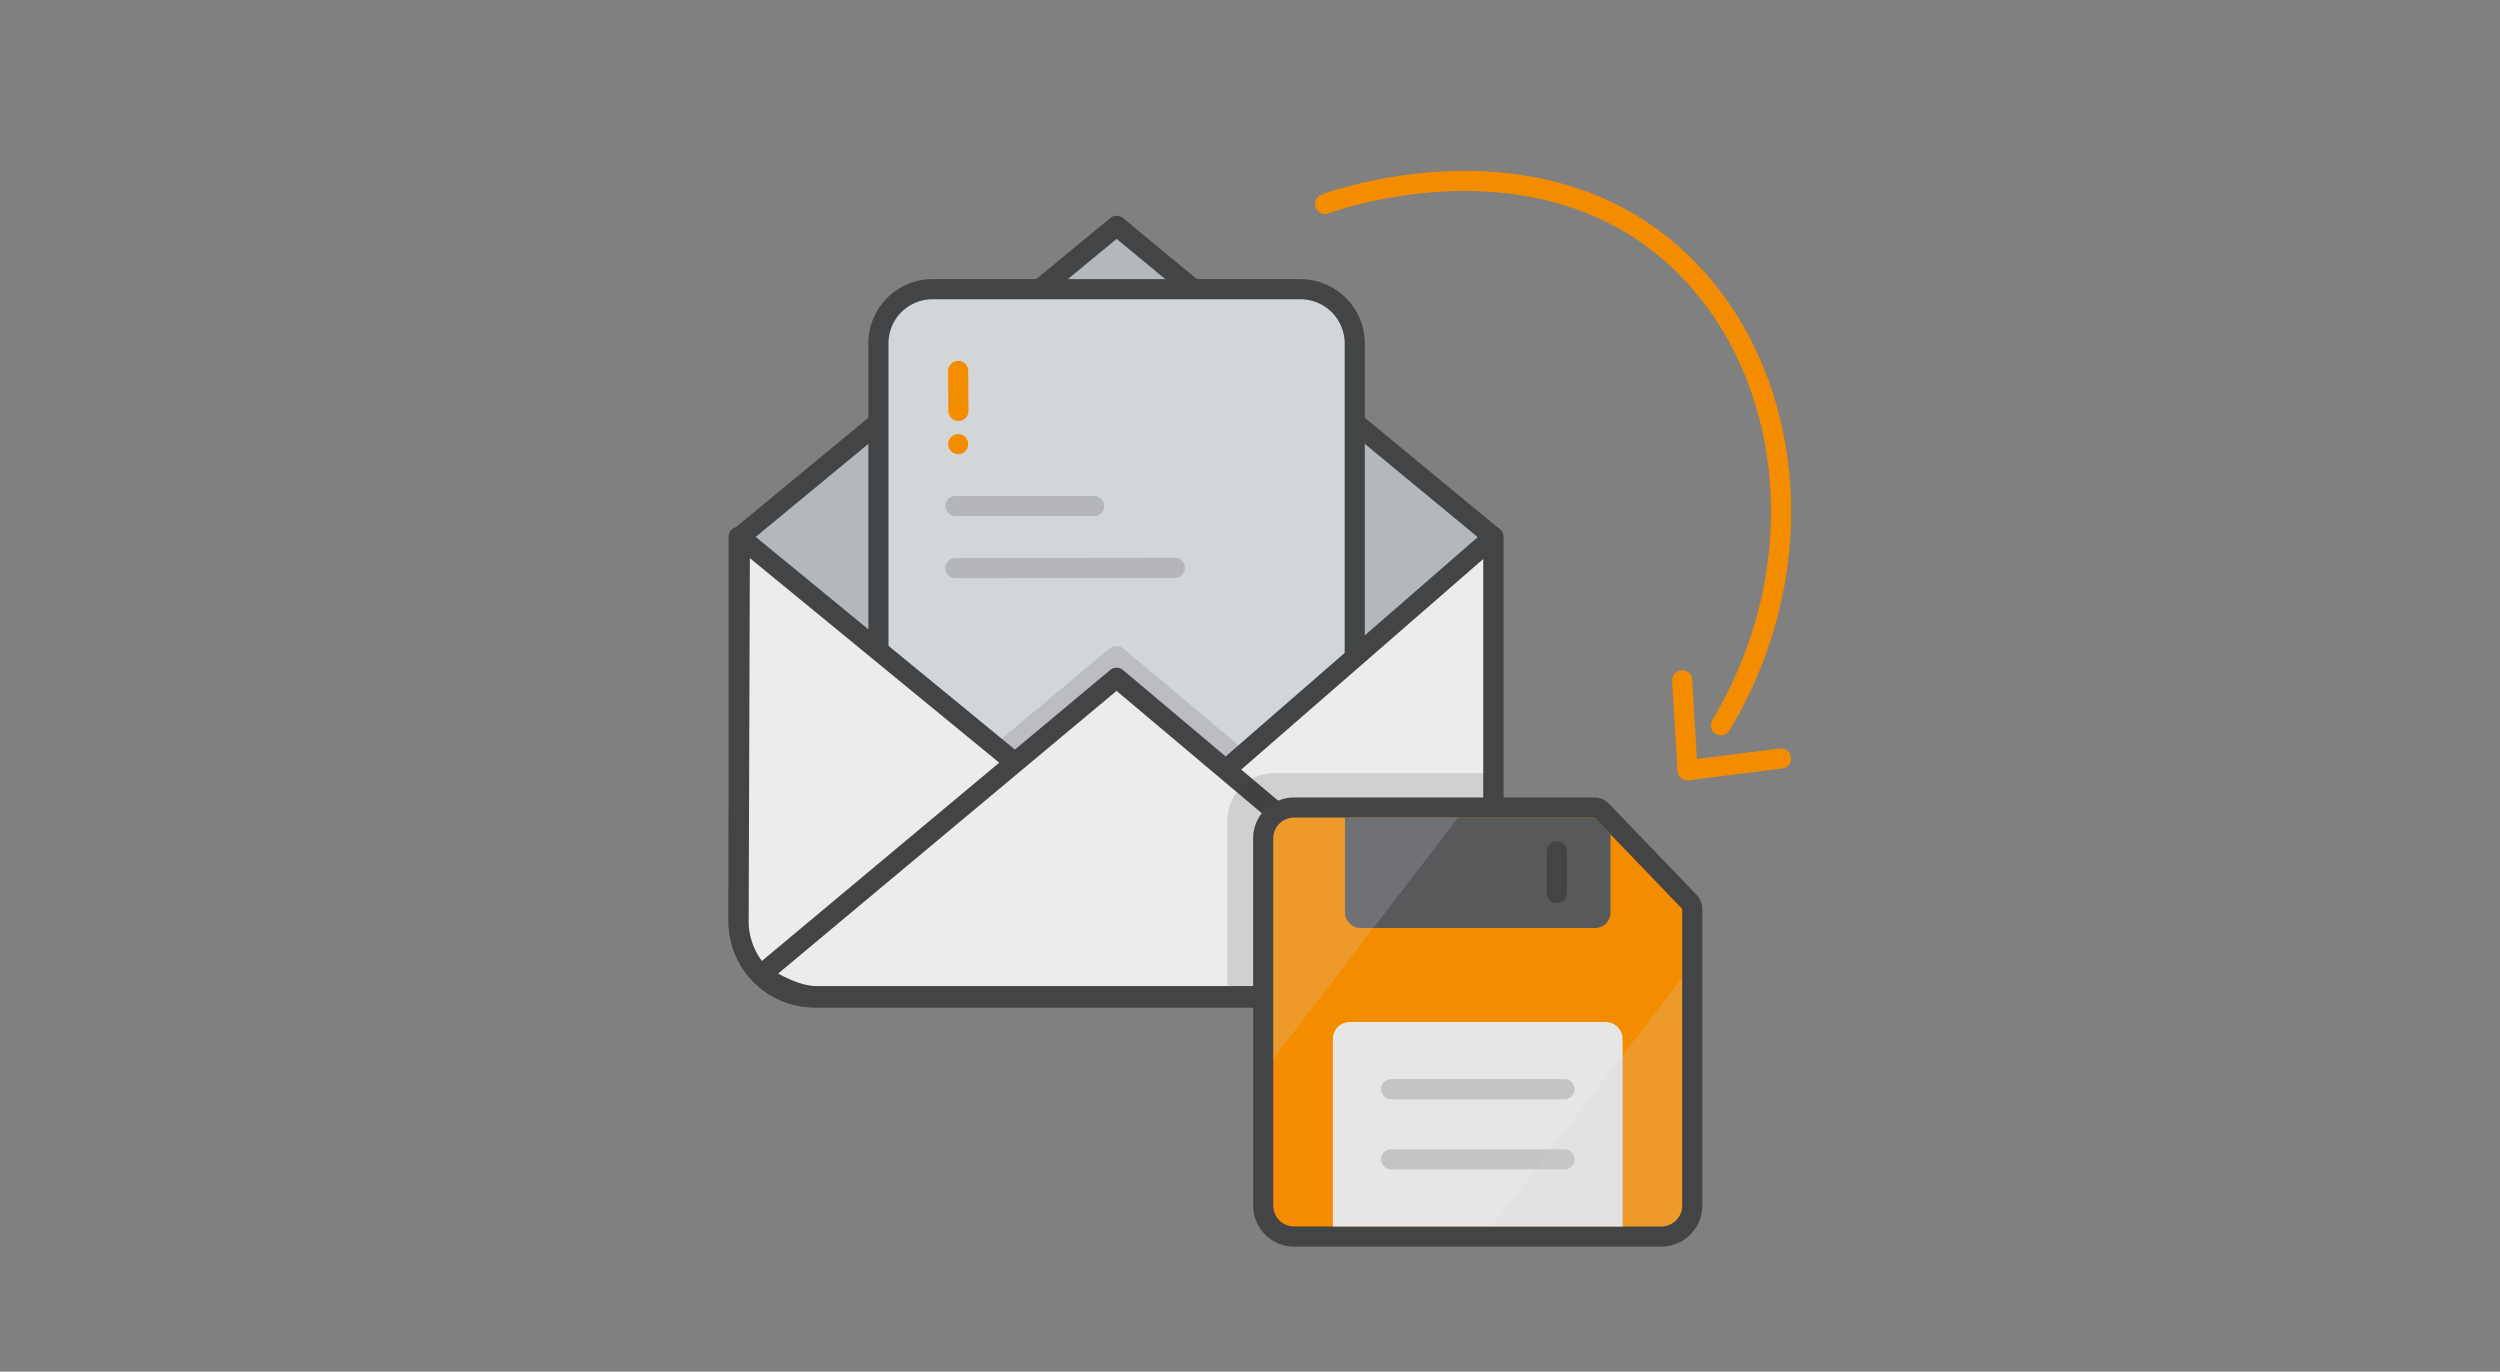<svg id="Laag_1" data-name="Laag 1" xmlns="http://www.w3.org/2000/svg" viewBox="0 0 994.1 545.4">
  <rect x="0" y="0" width="994.1" height="545.4" fill="#808080" stroke="none"/>
  <defs>
    <style>
      .cls-1 {
        fill: #b5b8bb;
      }

      .cls-1, .cls-11, .cls-2, .cls-6 {
        stroke: #424445;
      }

      .cls-1, .cls-11, .cls-14, .cls-2, .cls-3, .cls-4, .cls-6 {
        stroke-linecap: round;
        stroke-linejoin: round;
        stroke-width: 8px;
      }

      .cls-12, .cls-2 {
        fill: #d3d6d9;
      }

      .cls-13, .cls-14, .cls-3 {
        fill: none;
      }

      .cls-3 {
        stroke: #000;
      }

      .cls-3, .cls-5 {
        opacity: 0.15;
      }

      .cls-4, .cls-8 {
        fill: #424445;
      }

      .cls-14, .cls-4 {
        stroke: #f48c00;
      }

      .cls-5 {
        fill: #2f3031;
      }

      .cls-6 {
        fill: #ebeced;
      }

      .cls-11, .cls-7 {
        fill: #f48c00;
      }

      .cls-9 {
        fill: #57595b;
      }

      .cls-10 {
        fill: #e6e6e6;
      }

      .cls-12 {
        opacity: 0.2;
      }
    </style>
  </defs>
  <path class="cls-1" d="M444,89.8,294.2,213.5h-.5V366.3a30.3,30.3,0,0,0,30.2,30.3H593.8V213.5Z"/>
  <path class="cls-2" d="M517,115H370.8a21.5,21.5,0,0,0-21.5,21.6V349.8A21.6,21.6,0,0,0,371,371.4H517.2a21.6,21.6,0,0,0,21.5-21.6V136.5A21.6,21.6,0,0,0,517,115Z"/>
  <line class="cls-3" x1="379.9" y1="225.9" x2="467.2" y2="225.8"/>
  <g>
    <line class="cls-4" x1="381" y1="147.5" x2="381.1" y2="163.4"/>
    <line class="cls-4" x1="381" y1="176.6" x2="381" y2="176.6"/>
  </g>
  <line class="cls-3" x1="379.9" y1="201.2" x2="435.1" y2="201.2"/>
  <path class="cls-5" d="M597.1,384.5,446.8,257.9a4.3,4.3,0,0,0-5.6,0L299.7,376.1a4.1,4.1,0,0,0-1.5,3.6,4,4,0,0,0,2,3.4c6.5,4.1,16,9.1,24.3,9.1H594.3a4.4,4.4,0,0,0,4.1-2.9A4.3,4.3,0,0,0,597.1,384.5Z"/>
  <path class="cls-6" d="M593.8,213.5V396.6H323.9a30.3,30.3,0,0,1-30.2-30.3l.5-152.8L448.4,340Z"/>
  <path class="cls-6" d="M594.3,396.1H324.5c-7.6,0-16.7-5-22-8.4L444,269.5Z"/>
  <path class="cls-5" d="M590.2,392.2V307.4H506.8A18.7,18.7,0,0,0,488.1,326v66.2Z"/>
  <g>
    <g>
      <g>
        <path class="cls-7" d="M514.6,491.7a12.3,12.3,0,0,1-12.3-12.3v-146a12.3,12.3,0,0,1,12.3-12.3H634a3.8,3.8,0,0,1,2.9,1.2l34.9,36.4a3.9,3.9,0,0,1,1.1,2.7v118a12.3,12.3,0,0,1-12.3,12.3Z"/>
        <path class="cls-8" d="M634,325.1l34.9,36.3v118a8.3,8.3,0,0,1-8.3,8.3h-146a8.3,8.3,0,0,1-8.3-8.3v-146a8.3,8.3,0,0,1,8.3-8.3H634m0-8H514.6a16.3,16.3,0,0,0-16.3,16.3v146a16.3,16.3,0,0,0,16.3,16.3h146a16.3,16.3,0,0,0,16.3-16.3v-118a8.2,8.2,0,0,0-2.2-5.5l-34.9-36.3a7.9,7.9,0,0,0-5.8-2.5Z"/>
      </g>
      <path class="cls-9" d="M634,325.1H534.8v37.7A6.2,6.2,0,0,0,541,369h93.2a6.2,6.2,0,0,0,6.2-6.2V331.7Z"/>
      <path class="cls-10" d="M530,406.4H645.2a0,0,0,0,1,0,0V481a6.7,6.7,0,0,1-6.7,6.7H536.7A6.7,6.7,0,0,1,530,481V406.4A0,0,0,0,1,530,406.4Z" transform="translate(1175.2 894.1) rotate(180)"/>
      <line class="cls-3" x1="553.2" y1="433.1" x2="622.1" y2="433.1"/>
      <line class="cls-3" x1="553.2" y1="461" x2="622.1" y2="461"/>
      <line class="cls-11" x1="619.1" y1="338.5" x2="619.1" y2="355.1"/>
    </g>
    <path class="cls-12" d="M579.8,325.1H514.6a8.3,8.3,0,0,0-8.3,8.3V421Z"/>
    <path class="cls-12" d="M593.1,487.7h67.5a8.3,8.3,0,0,0,8.3-8.3V388.7Z"/>
  </g>
  <rect class="cls-13" width="994.1" height="545.44"/>
  <path class="cls-14" d="M526.9,81.1c4.9-1.8,77.4-27.2,132.4,15.3,51.7,40,66.3,123.1,25,192"/>
  <polyline class="cls-14" points="708.2 301.6 671 306.3 668.9 270.5"/>
</svg>
